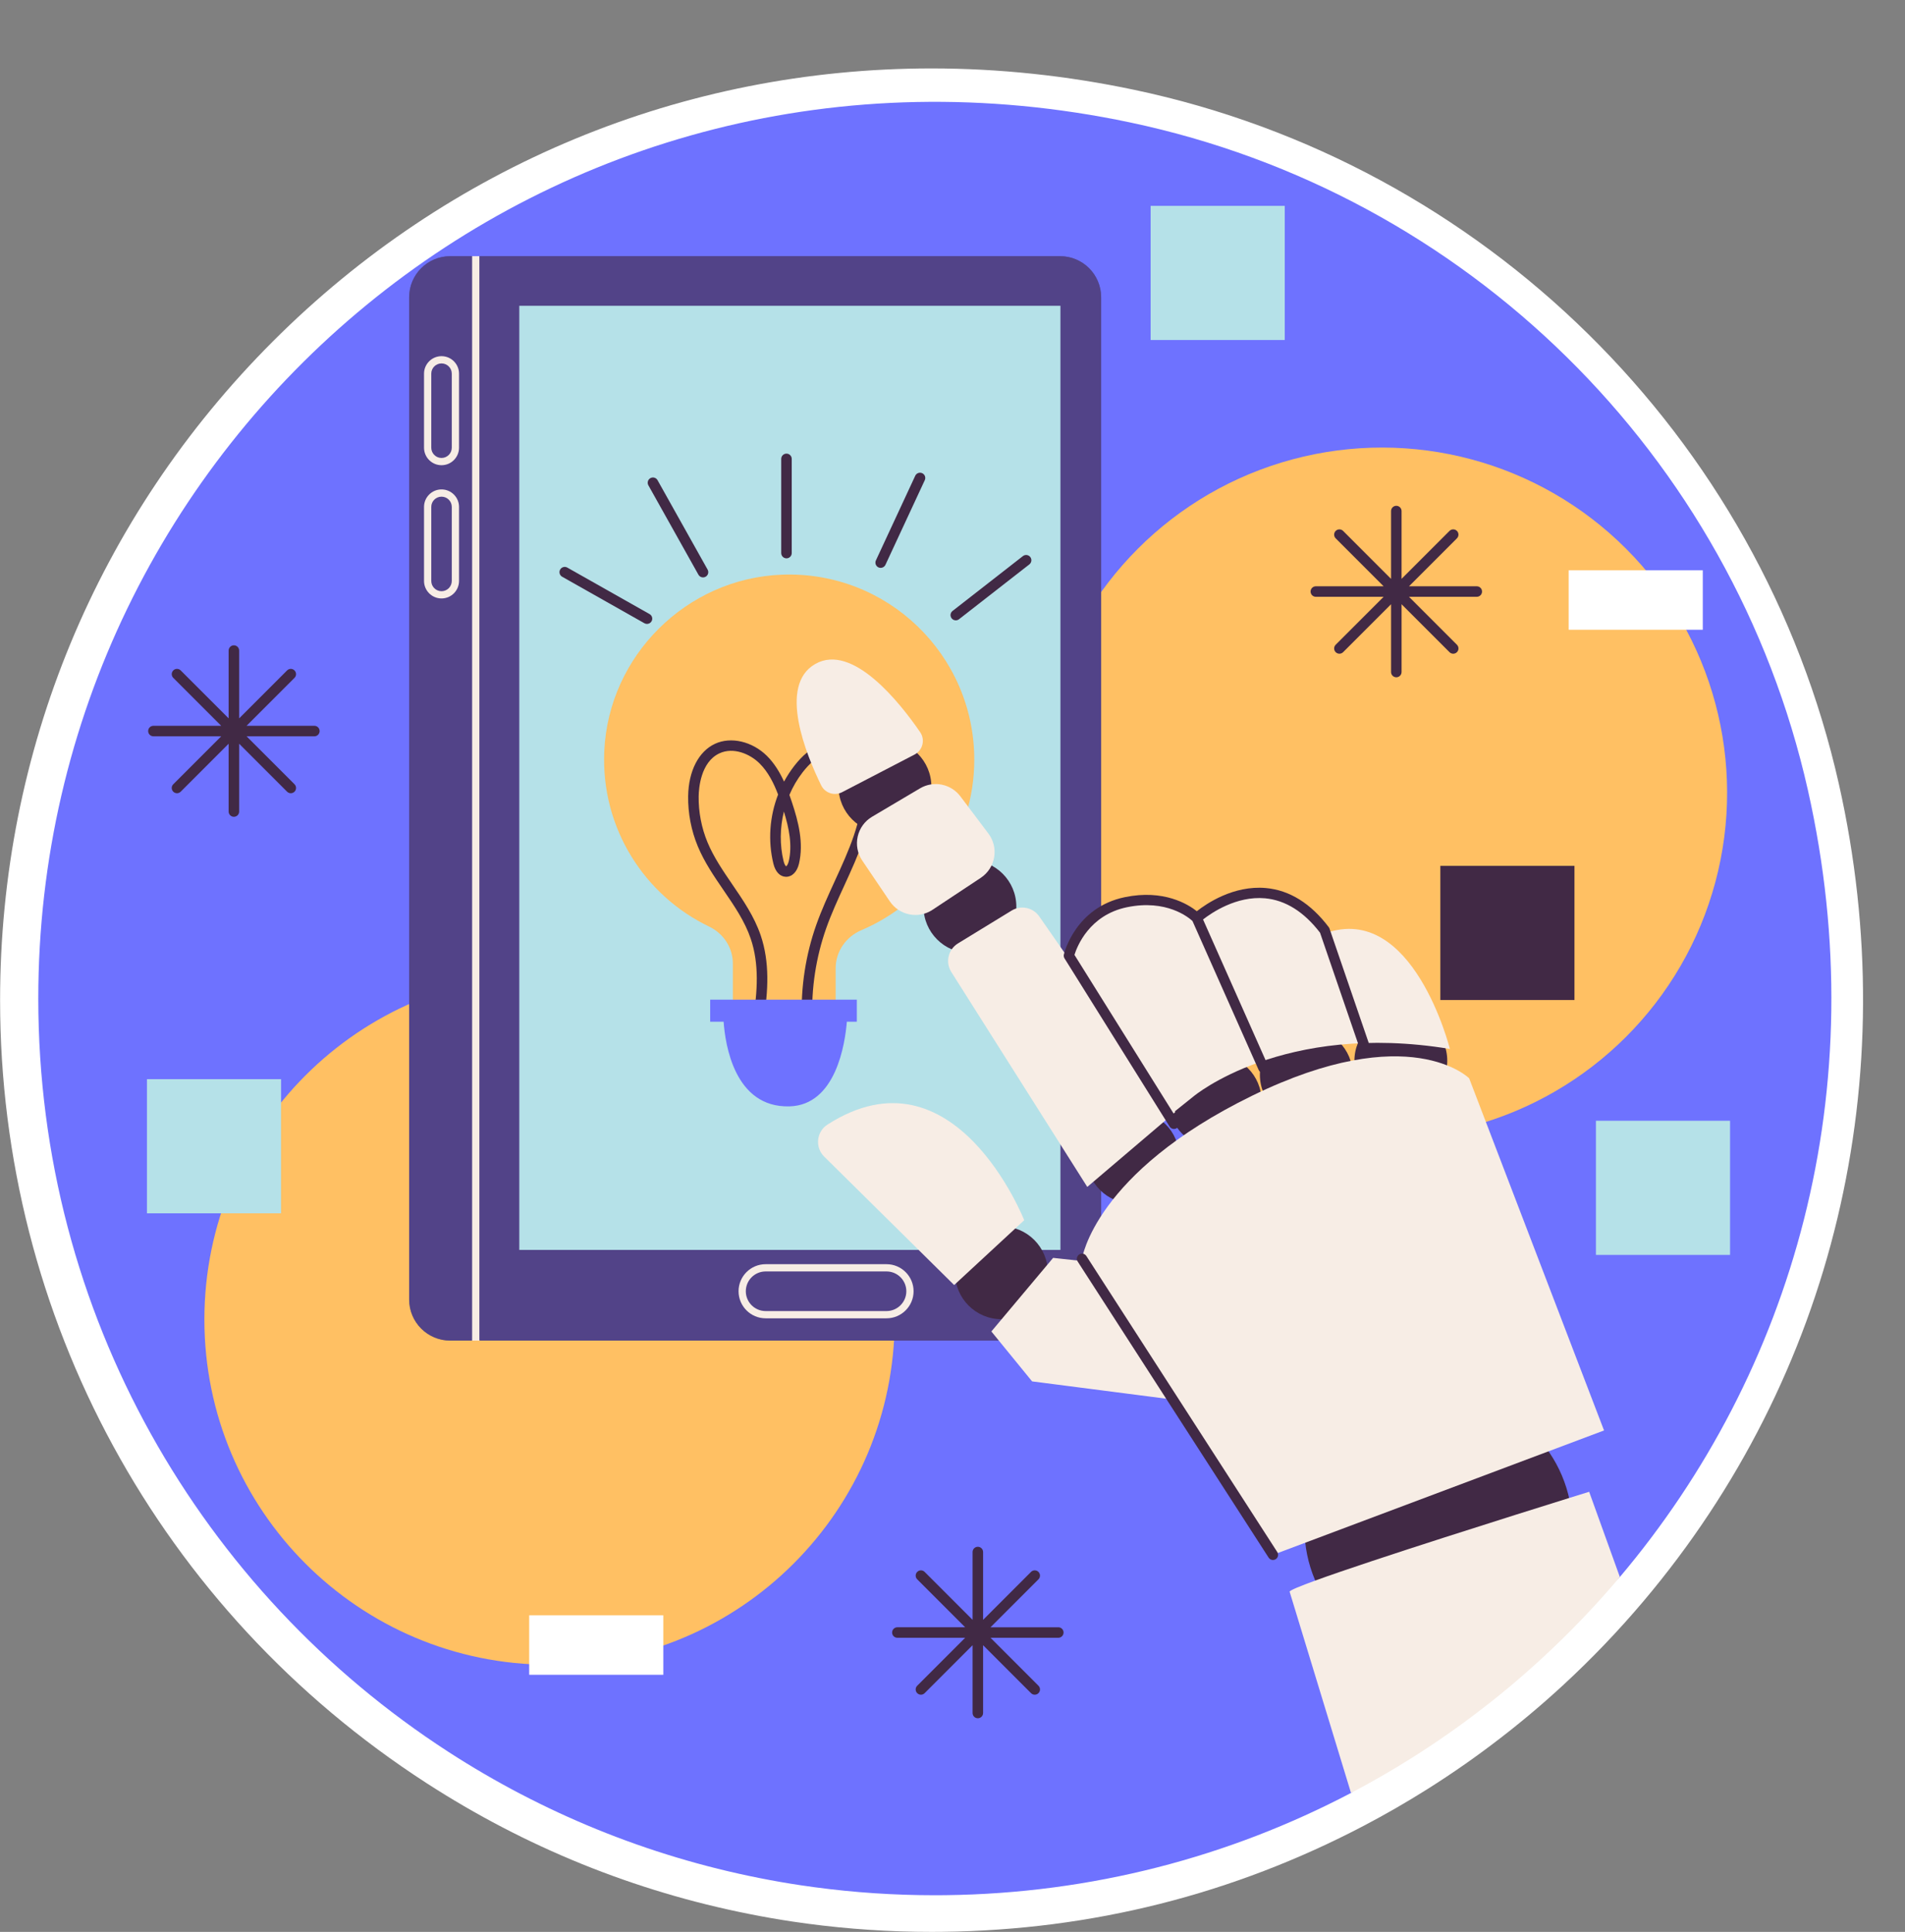 <?xml version="1.0" encoding="UTF-8"?>
<!DOCTYPE svg PUBLIC '-//W3C//DTD SVG 1.0//EN'
          'http://www.w3.org/TR/2001/REC-SVG-20010904/DTD/svg10.dtd'>
<svg height="530.8" preserveAspectRatio="xMidYMid meet" version="1.0" viewBox="0.0 -18.8 523.5 530.8" width="523.5" xmlns="http://www.w3.org/2000/svg" xmlns:xlink="http://www.w3.org/1999/xlink" zoomAndPan="magnify"
><rect x="0.0" y="-18.8" width="523.5" height="530.8" fill="#808080" stroke="none"/><g
  ><g id="change1_2"
    ><path d="M256.025,512c-11.461,0-22.968-0.763-34.202-2.27c-1.346-0.179-2.693-0.369-4.031-0.569 c-3.897-0.581-7.875-1.275-11.82-2.064c-31.701-6.274-61.584-18.389-88.804-36.004C43.817,423.655,0.025,343.246,0.025,256.001 c0-68.38,26.629-132.668,74.982-181.02S187.648,0,256.027,0c18.438,0,37.151,1.974,55.617,5.867 c96.127,20.277,172.153,95.149,193.686,190.747c18.193,80.788-1.383,162.63-53.709,224.54c-6.85,8.106-14.268,15.853-22.047,23.027 c-6.293,5.814-12.964,11.375-19.824,16.521c-1.56,1.183-3.18,2.374-4.773,3.509c-0.751,0.537-1.513,1.08-2.273,1.615 c-3.475,2.434-7.087,4.832-10.745,7.132c-5.559,3.49-11.31,6.798-17.099,9.836c-35.947,18.876-74.89,28.696-115.745,29.185 C258.129,511.999,257.077,512,256.025,512z" fill="#fff"
    /></g
    ><g
    ><g id="change2_3"
      ><path d="M445.143,414.493c-6.612,7.824-65.116,21.369-65.857,21.889 c-3.378,2.368-2.416,34.499-8.027,37.444c-33.357,17.516-71.218,27.602-111.388,28.083c-0.991,0.019-1.983,0.019-2.974,0.019 c-11.164,0-22.155-0.741-32.924-2.185c-1.299-0.173-2.598-0.356-3.888-0.549c-3.811-0.568-7.603-1.232-11.356-1.982 c-30.97-6.131-59.852-18.074-85.461-34.647C55.428,418.69,10.523,342.361,10.522,255.553c0-153.58,140.53-274.343,300.01-240.716 c92.439,19.498,165.524,91.284,186.283,183.444C515.38,280.719,492.59,358.356,445.143,414.493z" fill="#6e72ff"
      /></g
      ><g
      ><g id="change3_3"
        ><circle cx="379.774" cy="199.017" fill="#ffc063" r="94.847" transform="rotate(-45.001 379.773 199.023)"
        /></g
        ><g id="change3_1"
        ><path d="M245.861,343.746c0,52.383-42.465,94.848-94.848,94.848s-94.848-42.465-94.848-94.848 s42.465-94.848,94.848-94.848S245.861,291.362,245.861,343.746z" fill="#ffc063"
        /></g
      ></g
      ><g
      ><g
        ><g id="change4_12"
          ><path d="M302.599,62.87v275.386c0,6.233-5.052,11.285-11.285,11.285H131.841l-1.144-1.782l-0.956,1.782 h-6.021c-6.233,0-11.285-5.052-11.285-11.285V62.87c0-6.233,5.052-11.285,11.285-11.285h6.021l0.978,1.586l1.014-1.586h159.582 C297.548,51.585,302.599,56.636,302.599,62.87z" fill="#412945"
          /></g
          ><g id="change2_2" opacity=".36"
          ><path d="M302.599,62.87v275.386c0,6.233-5.052,11.285-11.285,11.285H131.841l-1.144-1.782l-0.956,1.782 h-6.021c-6.233,0-11.285-5.052-11.285-11.285V62.87c0-6.233,5.052-11.285,11.285-11.285h6.021l0.978,1.586l1.014-1.586h159.582 C297.548,51.585,302.599,56.636,302.599,62.87z" fill="#6e72ff"
          /></g
          ><g
          ><g
            ><g id="change5_2"
              ><path d="M142.703 65.22H291.412V324.624H142.703z" fill="#b5e1e8"
              /></g
            ></g
            ><g
            ><g
              ><g id="change6_10"
                ><path d="M129.741 51.585H131.732V349.541H129.741z" fill="#f7ede5"
                /></g
              ></g
              ><g
              ><g
                ><g id="change6_5"
                  ><path d="M121.33,79.06c-2.648,0-4.806,2.157-4.806,4.806v20.34c0,2.655,2.157,4.813,4.806,4.813 c2.655,0,4.813-2.157,4.813-4.813v-20.34C126.143,81.218,123.985,79.06,121.33,79.06z M124.151,104.206 c0,0.777-0.319,1.48-0.823,1.991c-0.511,0.511-1.221,0.83-1.998,0.83c-1.553,0-2.815-1.268-2.815-2.821v-20.34 c0-1.553,1.261-2.815,2.814-2.815c1.56,0,2.821,1.261,2.821,2.815L124.151,104.206L124.151,104.206z" fill="#f7ede5"
                  /></g
                ></g
                ><g
                ><g id="change6_6"
                  ><path d="M121.33,115.67c-2.649,0-4.806,2.157-4.806,4.806v20.34c0,2.655,2.157,4.813,4.806,4.813 c2.655,0,4.813-2.157,4.813-4.813v-20.34C126.143,117.827,123.985,115.67,121.33,115.67z M124.151,140.816 c0,0.777-0.319,1.48-0.823,1.992c-0.511,0.511-1.221,0.83-1.998,0.83c-1.553,0-2.815-1.268-2.815-2.821v-20.34 c0-1.553,1.261-2.815,2.815-2.815c1.56,0,2.821,1.261,2.821,2.815V140.816z" fill="#f7ede5"
                  /></g
                ></g
              ></g
            ></g
            ><g
            ><g id="change6_1"
              ><path d="M243.619,328.544h-33.224c-4.096,0-7.435,3.332-7.435,7.435c0,4.102,3.339,7.435,7.435,7.435 h33.224c4.096,0,7.435-3.333,7.435-7.435C251.054,331.876,247.715,328.544,243.619,328.544z M243.619,341.422h-33.224 c-3.001,0-5.443-2.443-5.443-5.443c0-3.001,2.443-5.443,5.443-5.443h33.224c3.001,0,5.443,2.443,5.443,5.443 S246.619,341.422,243.619,341.422z" fill="#f7ede5"
              /></g
            ></g
          ></g
        ></g
        ><g
        ><g
          ><g id="change4_16"
            ><path d="M177.795,152.626c-0.241,0-0.484-0.06-0.709-0.187l-22.606-12.777 c-0.694-0.392-0.938-1.273-0.546-1.967c0.392-0.693,1.272-0.938,1.967-0.546l22.606,12.777 c0.694,0.392,0.938,1.272,0.546,1.967C178.788,152.362,178.299,152.626,177.795,152.626z" fill="#412945"
            /></g
            ><g id="change4_1"
            ><path d="M193.196,139.849c-0.506,0-0.996-0.266-1.261-0.738l-13.76-24.571 c-0.39-0.696-0.141-1.576,0.554-1.965c0.697-0.39,1.576-0.14,1.965,0.554l13.76,24.571c0.389,0.696,0.141,1.576-0.554,1.965 C193.677,139.79,193.435,139.849,193.196,139.849z" fill="#412945"
            /></g
            ><g id="change4_10"
            ><path d="M216.128,134.607c-0.797,0-1.444-0.647-1.444-1.444v-25.882c0-0.797,0.646-1.444,1.444-1.444 s1.444,0.647,1.444,1.444v25.882C217.572,133.961,216.926,134.607,216.128,134.607z" fill="#412945"
            /></g
            ><g id="change4_14"
            ><path d="M242.01,137.228c-0.203,0-0.411-0.043-0.608-0.134c-0.723-0.337-1.037-1.195-0.701-1.917 l10.812-23.261c0.337-0.723,1.195-1.037,1.918-0.701c0.723,0.337,1.037,1.195,0.701,1.917l-10.812,23.261 C243.075,136.919,242.554,137.228,242.01,137.228z" fill="#412945"
            /></g
            ><g id="change4_17"
            ><path d="M262.652,151.644c-0.43,0-0.855-0.191-1.139-0.556c-0.49-0.629-0.378-1.536,0.251-2.025 l19.33-15.071c0.628-0.491,1.536-0.379,2.026,0.251c0.49,0.629,0.378,1.536-0.251,2.025l-19.33,15.071 C263.275,151.544,262.962,151.644,262.652,151.644z" fill="#412945"
            /></g
          ></g
          ><g
          ><g
            ><g id="change3_2"
              ><path d="M267.734,189.922c0,21.048-12.79,39.112-31.018,46.85c-4.244,1.8-7.074,5.861-7.074,10.471 v11.058c0,1.588-1.29,2.887-2.887,2.887h-3.532l-1.443-2.338l-1.444,2.338h-10.461l-1.179-2.154l-1.756,2.154h-2.666 c-1.598,0-2.887-1.299-2.887-2.887v-12.377c0-4.35-2.57-8.238-6.487-10.124c-17.756-8.508-29.806-27.024-28.843-48.236 c1.184-26.206,22.588-47.456,48.803-48.467C243.866,137.981,267.734,161.165,267.734,189.922z" fill="#ffc063"
              /></g
              ><g
              ><g id="change4_15"
                ><path d="M234.81,186.188c-2.627-1.626-6.265-1.78-9.489-0.404c-2.512,1.078-4.812,2.974-7.016,5.803 c-1.078,1.386-2.021,2.839-2.849,4.369c-1.184-2.599-2.676-5.053-4.706-7.074c-4.033-3.984-9.894-5.351-14.263-3.32 c-4.514,2.098-7.276,7.478-7.382,14.378c-0.067,4.687,0.847,9.451,2.647,13.782c1.809,4.36,4.495,8.286,7.093,12.078 c2.993,4.379,5.823,8.517,7.449,13.291c2.387,7.006,1.857,14.638,0.645,22.097h2.935c1.213-7.69,1.694-15.572-0.847-23.03 c-1.752-5.139-4.831-9.634-7.805-13.984c-2.512-3.676-5.11-7.478-6.804-11.558c-1.646-3.965-2.483-8.334-2.425-12.636 c0.038-2.156,0.539-9.393,5.717-11.799c3.84-1.79,8.402,0.173,11.01,2.762c2.406,2.377,3.936,5.495,5.101,8.565 c-2.319,5.996-2.829,12.646-1.299,18.959c0.549,2.271,1.809,3.599,3.445,3.638h0.077c1.646,0,2.983-1.367,3.513-3.58 c1.347-5.707-0.144-11.539-1.963-16.996c-0.212-0.635-0.433-1.28-0.664-1.925c0.953-2.233,2.175-4.34,3.657-6.236 c1.896-2.445,3.811-4.052,5.871-4.928c2.377-1.01,4.985-0.933,6.833,0.202c3.272,2.031,3.734,6.727,3.725,9.345 c-0.058,8.816-3.734,16.823-7.622,25.302c-1.78,3.888-3.628,7.911-5.072,11.992c-2.926,8.267-4.283,17.131-3.984,25.908 h2.887c-0.298-8.459,1.01-16.986,3.821-24.946c1.396-3.955,3.215-7.921,4.976-11.751c3.84-8.383,7.815-17.054,7.882-26.485 C239.921,194.782,239.285,188.96,234.81,186.188z M216.746,217.86c-0.212,0.876-0.587,1.318-0.712,1.357 c-0.106-0.029-0.472-0.443-0.712-1.434c-1.068-4.418-1.001-9.143,0.096-13.608 C216.813,208.708,217.795,213.424,216.746,217.86z" fill="#412945"
                /></g
              ></g
            ></g
            ><g id="change2_1"
            ><path d="M235.458,255.86H195.16v6.061h3.692c0.429,6.171,2.975,23.666,18.095,23.262 c12.769-0.342,15.28-17.221,15.77-23.262h2.74L235.458,255.86L235.458,255.86z" fill="#6e72ff"
            /></g
          ></g
        ></g
      ></g
      ><g
      ><g id="change4_2"
        ><circle cx="395.287" cy="400.957" fill="#412945" r="36.825"
        /></g
        ><g
        ><g
          ><g id="change4_11"
            ><path d="M255.944,197.318c0,7.045-5.711,12.757-12.757,12.757c-7.045,0-12.757-5.711-12.757-12.757 c0-7.045,5.711-12.757,12.757-12.757C250.232,184.561,255.944,190.273,255.944,197.318z" fill="#412945"
            /></g
            ><g id="change4_9"
            ><path d="M279.291,230.293c0,7.045-5.711,12.757-12.757,12.757c-7.045,0-12.757-5.711-12.757-12.757 c0-7.045,5.711-12.757,12.757-12.757S279.291,223.248,279.291,230.293z" fill="#412945"
            /></g
            ><g id="change4_18"
            ><path d="M287.956,330.902c0,7.045-5.711,12.757-12.757,12.757c-7.045,0-12.757-5.711-12.757-12.757 c0-7.045,5.711-12.757,12.757-12.757C282.245,318.146,287.956,323.857,287.956,330.902z" fill="#412945"
            /></g
            ><g
            ><g id="change4_6"
              ><path d="M324.06,299.131c0,7.045-5.711,12.757-12.757,12.757c-7.045,0-12.757-5.711-12.757-12.757 c0-7.045,5.711-12.757,12.757-12.757C318.349,286.374,324.06,292.086,324.06,299.131z" fill="#412945"
              /></g
              ><g id="change4_13"
              ><path d="M346.685,283.727c0,7.045-5.711,12.757-12.757,12.757c-7.045,0-12.757-5.711-12.757-12.757 c0-7.045,5.711-12.757,12.757-12.757S346.685,276.681,346.685,283.727z" fill="#412945"
              /></g
              ><g id="change4_8"
              ><circle cx="358.981" cy="276.509" fill="#412945" r="12.758"
              /></g
              ><g id="change4_4"
              ><path d="M397.712,272.655c0,7.045-5.711,12.757-12.757,12.757c-7.045,0-12.757-5.711-12.757-12.757 c0-7.045,5.711-12.757,12.757-12.757C392,259.898,397.712,265.609,397.712,272.655z" fill="#412945"
              /></g
            ></g
          ></g
          ><g
          ><g id="change6_2"
            ><path d="M445.143,414.493c-6.612,7.824-13.695,15.225-21.221,22.164 c-6.082,5.621-12.444,10.923-19.075,15.899c-1.511,1.145-3.041,2.271-4.581,3.368c-0.741,0.529-1.482,1.059-2.223,1.578 c-3.378,2.368-6.833,4.658-10.336,6.862c-5.351,3.359-10.837,6.515-16.448,9.46l-16.871-55.309 c0.125-0.385,2.781-1.492,7.074-3.051c16.111-5.861,55.28-18.17,69.755-22.684c3.445-1.068,5.486-1.703,5.486-1.703 L445.143,414.493z" fill="#f7ede5"
            /></g
            ><g id="change6_9"
            ><path d="M440.796,374.227l-37.067-96.758c0,0-16.367-16.367-59.692,4.814s-46.694,44.769-46.694,44.769 l0.432,0.669l-8.375-0.91l-16.969,20.218l11.192,13.719l38.671,4.99l27.519,42.667L440.796,374.227z" fill="#f7ede5"
            /></g
            ><g id="change6_7"
            ><path d="M227.391,290.19c-3.045,1.953-3.483,6.244-0.91,8.786l35.721,35.296l19.255-17.811 C281.457,316.461,262.334,267.783,227.391,290.19z" fill="#f7ede5"
            /></g
            ><g id="change6_3"
            ><path d="M261.421,248.263l37.366,59.052l24.19-20.579l-0.129-0.186l5.184-4.147 c0,0,24.551-20.579,70.402-12.997c0,0-10.109-40.436-34.299-31.771c0,0-10.109-22.746-36.104-4.333 c0,0-22.792-15.053-35.2,10.099l-7.245-10.414c-1.71-2.459-5.041-3.158-7.596-1.594l-14.742,9.021 C260.556,242.061,259.733,245.595,261.421,248.263z" fill="#f7ede5"
            /></g
            ><g id="change6_4"
            ><path d="M239.658,205.599c-4.204,2.489-5.442,8.005-2.706,12.053l7.577,11.208 c2.607,3.856,7.833,4.892,11.714,2.322l13.275-8.792c4.076-2.7,5.033-8.277,2.09-12.181l-7.694-10.207 c-2.601-3.45-7.38-4.395-11.098-2.193L239.658,205.599z" fill="#f7ede5"
            /></g
            ><g id="change6_8"
            ><path d="M231.419,198.857l19.895-10.335c2.266-1.177,2.985-4.067,1.539-6.171 c-5.481-7.975-18.528-24.56-28.8-18.73c-10.385,5.894-2.441,25.099,1.61,33.356 C226.708,199.11,229.311,199.952,231.419,198.857z" fill="#f7ede5"
            /></g
          ></g
          ><g
          ><g id="change4_3"
            ><path d="M376.664,269.308l-11.312-32.975c-0.049-0.143-0.12-0.276-0.211-0.396 c-4.957-6.535-10.763-10.149-17.255-10.742c-8.924-0.807-16.395,4.32-18.99,6.369c-2.404-1.911-9.109-6.08-19.806-3.859 c-13.48,2.798-16.607,15.21-16.733,15.737c-0.088,0.368-0.025,0.758,0.176,1.079l28.883,46.213 c0.268,0.43,0.729,0.665,1.201,0.665c0.256,0,0.515-0.069,0.748-0.215c0.662-0.414,0.864-1.287,0.45-1.948l-28.551-45.682 c0.72-2.301,4.077-10.937,14.401-13.08c10.865-2.254,16.956,2.78,18.028,3.773l18.181,40.908 c0.318,0.714,1.153,1.035,1.867,0.718c0.714-0.318,1.035-1.153,0.718-1.866l-17.856-40.176 c2.245-1.759,9.141-6.533,17.047-5.817c5.602,0.518,10.682,3.698,15.102,9.454l11.238,32.758 c0.201,0.586,0.75,0.956,1.337,0.956c0.152,0,0.307-0.024,0.459-0.077C376.524,270.851,376.918,270.047,376.664,269.308z" fill="#412945"
            /></g
            ><g id="change4_5"
            ><path d="M349.815,409.82c-0.464,0-0.919-0.228-1.19-0.647l-52.471-81.354 c-0.423-0.657-0.234-1.532,0.422-1.955c0.656-0.425,1.531-0.235,1.955,0.422l52.471,81.354 c0.423,0.656,0.234,1.531-0.422,1.954C350.344,409.746,350.078,409.82,349.815,409.82z" fill="#412945"
            /></g
          ></g
        ></g
      ></g
      ><g
      ><g
        ><g id="change5_1"
          ><path d="M438.566 289.134H475.424V325.992H438.566z" fill="#b5e1e8"
          /></g
          ><g id="change1_1"
          ><path d="M145.423 425.017H182.281V441.357H145.423z" fill="#fff"
          /></g
          ><g id="change1_3"
          ><path d="M431.072 137.894H467.93V154.234H431.072z" fill="#fff"
          /></g
          ><g id="change4_19"
          ><path d="M395.811 219.104H432.669V255.962H395.811z" fill="#412945"
          /></g
        ></g
        ><g
        ><g id="change5_3"
          ><path d="M316.198 37.763H353.056V74.621H316.198z" fill="#b5e1e8"
          /></g
        ></g
        ><g
        ><g id="change5_4"
          ><path d="M40.378 277.708H77.236V314.566H40.378z" fill="#b5e1e8"
          /></g
        ></g
      ></g
      ><g fill="#412945" id="change4_7"
      ><path d="M86.388,180.619h-18.63l13.174-13.174c0.564-0.564,0.564-1.477,0-2.041s-1.477-0.564-2.041,0 l-13.173,13.173v-18.63c0-0.797-0.646-1.444-1.444-1.444c-0.797,0-1.444,0.647-1.444,1.444v18.63l-13.173-13.173 c-0.564-0.564-1.478-0.564-2.041,0s-0.564,1.477,0,2.041l13.174,13.174H42.159c-0.798,0-1.444,0.647-1.444,1.444 s0.646,1.444,1.444,1.444h18.63L47.616,196.68c-0.564,0.564-0.564,1.477,0,2.041c0.282,0.282,0.651,0.423,1.021,0.423 s0.739-0.141,1.021-0.423l13.173-13.173v18.63c0,0.797,0.646,1.444,1.444,1.444c0.798,0,1.444-0.647,1.444-1.444v-18.63 l13.173,13.173c0.282,0.282,0.651,0.423,1.021,0.423c0.369,0,0.739-0.141,1.021-0.423c0.564-0.564,0.564-1.477,0-2.041 l-13.173-13.173H86.39c0.798,0,1.444-0.647,1.444-1.444S87.186,180.619,86.388,180.619z"
        /><path d="M405.824,142.286h-18.63l13.173-13.173c0.564-0.564,0.564-1.477,0-2.041s-1.477-0.564-2.041,0 l-13.173,13.173v-18.629c0-0.797-0.646-1.444-1.444-1.444c-0.797,0-1.444,0.647-1.444,1.444v18.63l-13.173-13.173 c-0.564-0.564-1.477-0.564-2.041,0s-0.564,1.477,0,2.041l13.173,13.173h-18.63c-0.797,0-1.444,0.647-1.444,1.444 s0.646,1.444,1.444,1.444h18.63l-13.173,13.173c-0.564,0.564-0.564,1.477,0,2.041c0.282,0.282,0.651,0.423,1.021,0.423 c0.369,0,0.739-0.141,1.021-0.423l13.173-13.173v18.63c0,0.797,0.646,1.444,1.444,1.444c0.797,0,1.444-0.647,1.444-1.444v-18.629 l13.173,13.173c0.282,0.282,0.651,0.423,1.021,0.423c0.369,0,0.739-0.141,1.021-0.423c0.564-0.564,0.564-1.477,0-2.041 l-13.173-13.173h18.63c0.797,0,1.444-0.647,1.444-1.444S406.621,142.286,405.824,142.286z"
        /><path d="M290.827,428.304h-18.63l13.173-13.173c0.564-0.564,0.564-1.477,0-2.041s-1.477-0.564-2.041,0 l-13.173,13.173v-18.63c0-0.797-0.646-1.444-1.444-1.444c-0.797,0-1.444,0.647-1.444,1.444v18.629l-13.173-13.173 c-0.564-0.564-1.477-0.564-2.041,0s-0.564,1.477,0,2.041l13.173,13.173h-18.63c-0.797,0-1.444,0.647-1.444,1.444 s0.646,1.444,1.444,1.444h18.63l-13.173,13.173c-0.564,0.564-0.564,1.477,0,2.041c0.282,0.282,0.651,0.423,1.021,0.423 c0.369,0,0.739-0.141,1.021-0.423l13.173-13.173v18.629c0,0.797,0.646,1.444,1.444,1.444c0.797,0,1.444-0.647,1.444-1.444v-18.63 l13.173,13.173c0.282,0.282,0.651,0.423,1.021,0.423c0.369,0,0.739-0.141,1.021-0.423c0.564-0.564,0.564-1.477,0-2.041 l-13.173-13.173h18.63c0.797,0,1.444-0.647,1.444-1.444S291.625,428.304,290.827,428.304z"
      /></g
    ></g
  ></g
></svg
>
